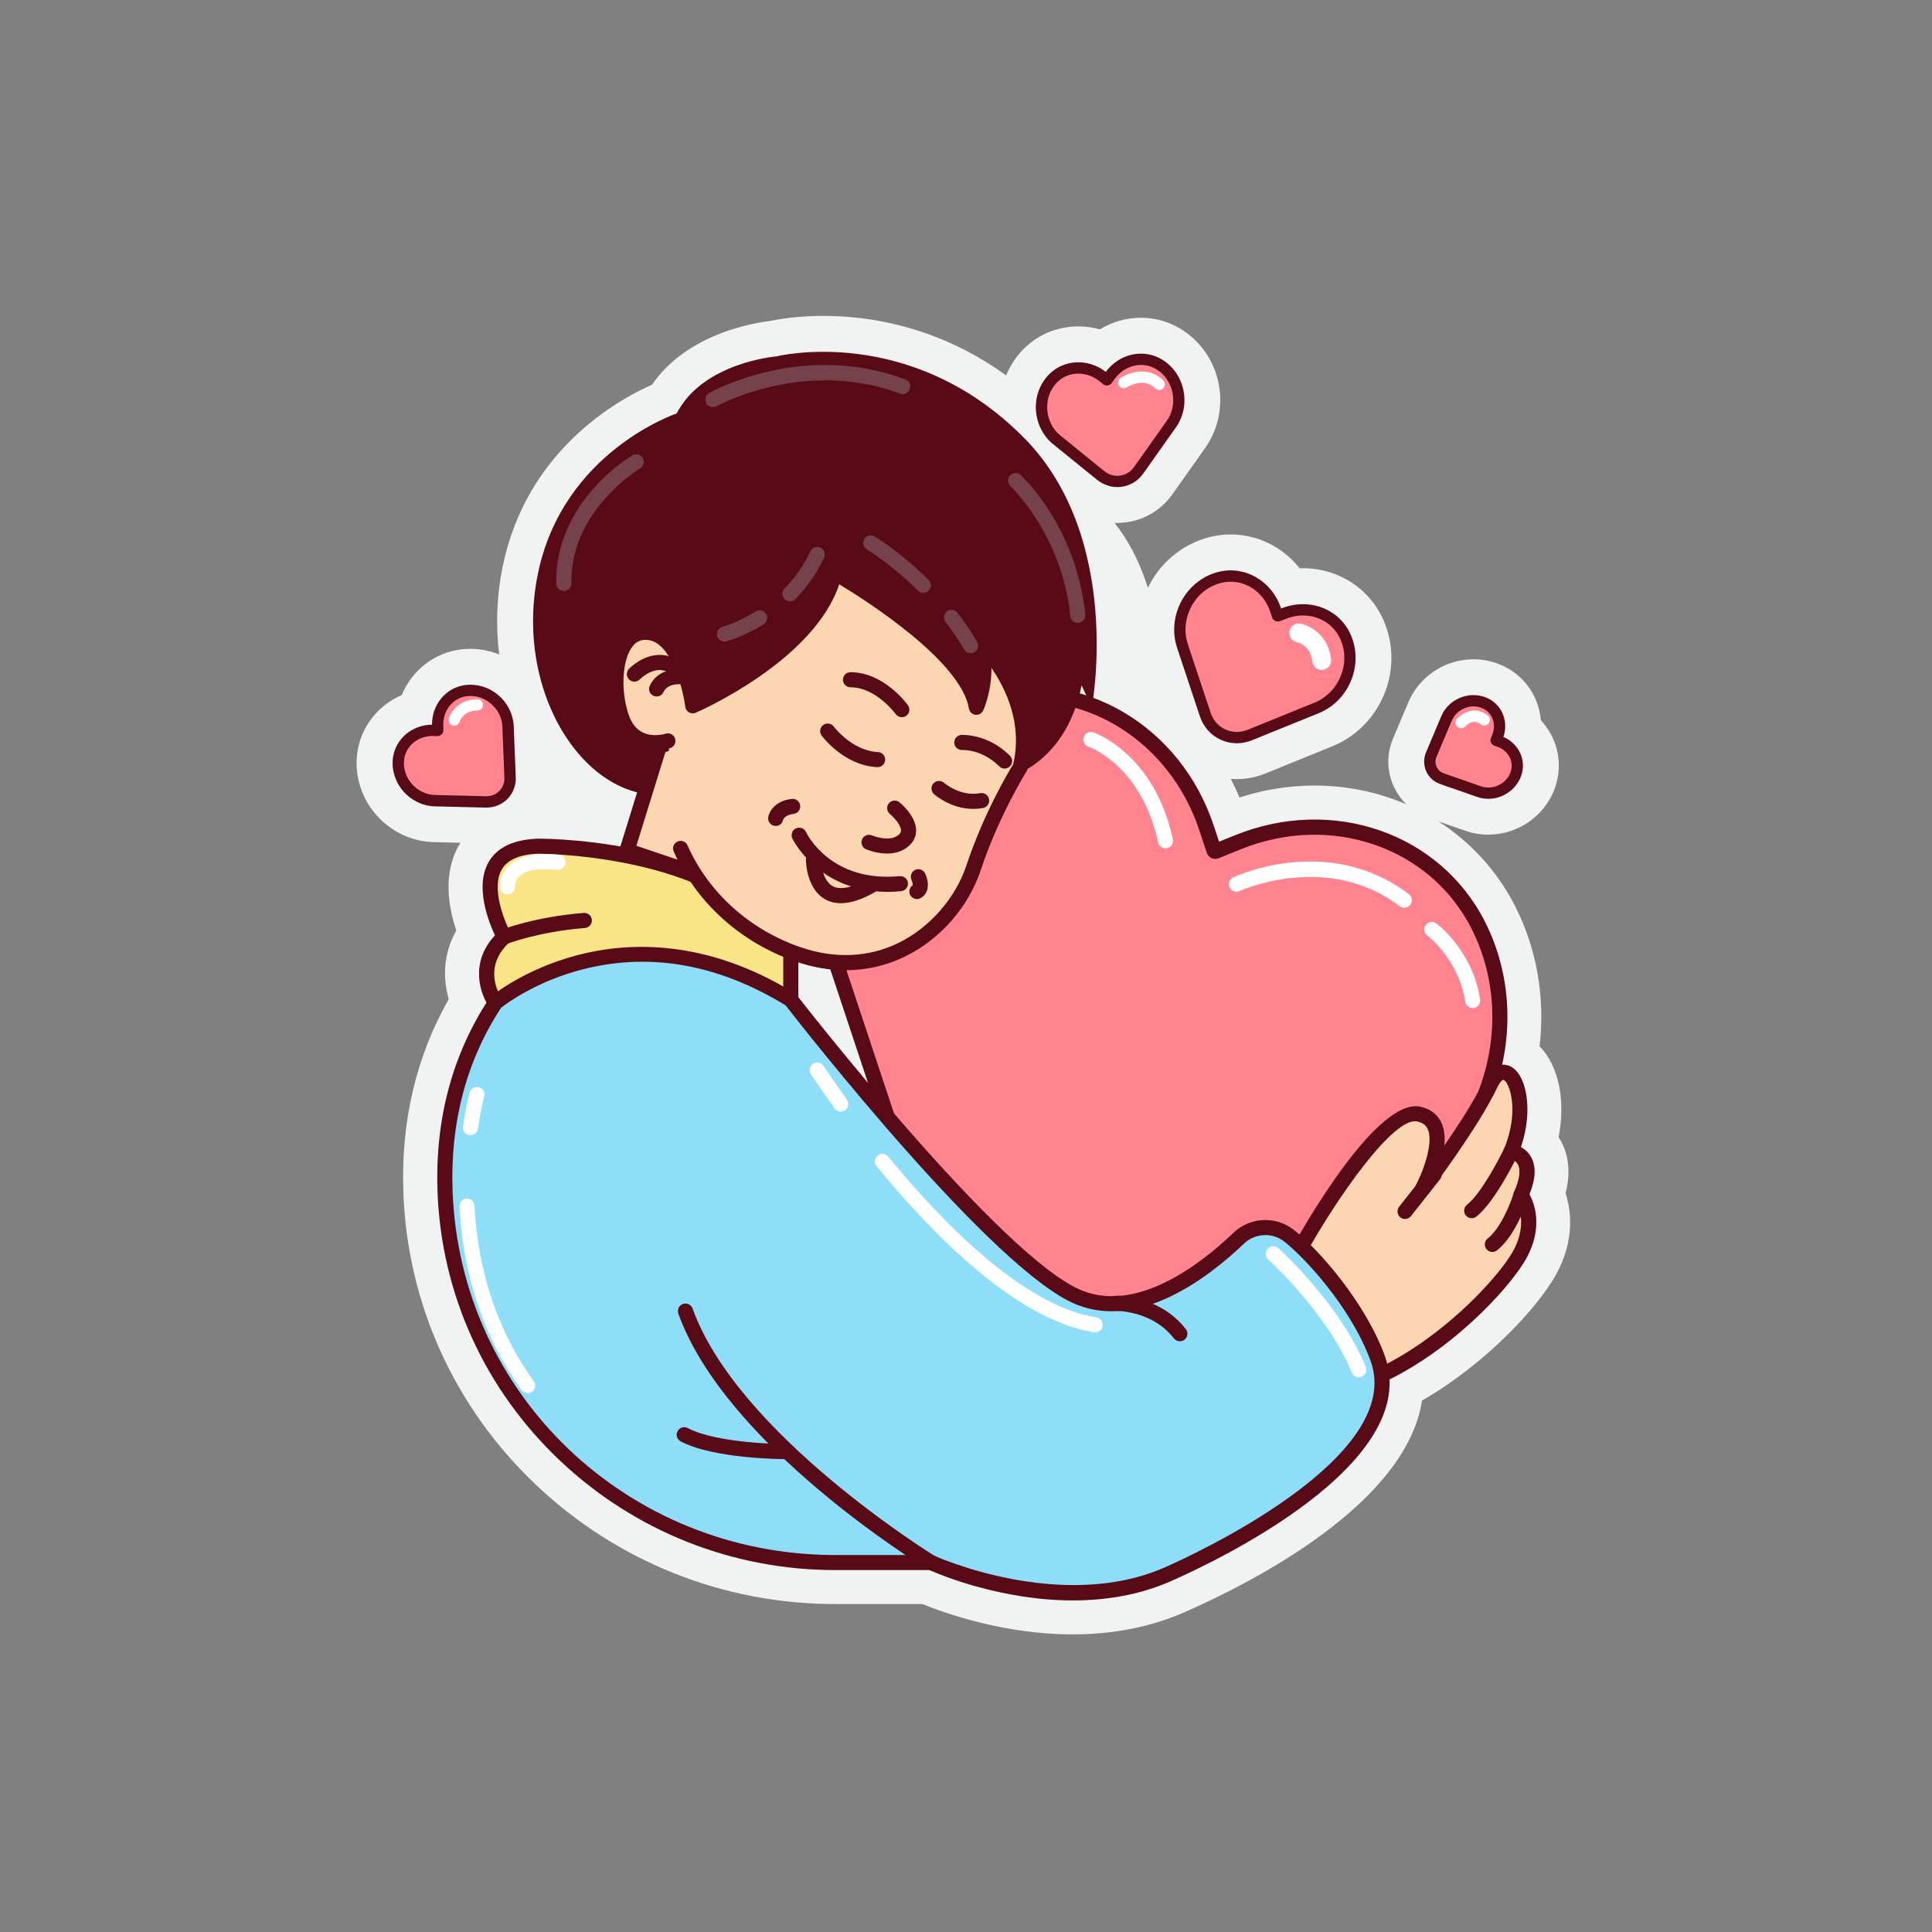 <?xml version="1.0" encoding="utf-8"?>
<!-- Generator: Adobe Illustrator 24.0.1, SVG Export Plug-In . SVG Version: 6.00 Build 0)  -->
<svg version="1.1" id="Layer_1" xmlns="http://www.w3.org/2000/svg" xmlns:xlink="http://www.w3.org/1999/xlink" x="0px" y="0px"
	 viewBox="0 0 512 512" style="enable-background:new 0 0 512 512;" xml:space="preserve">
<rect x="0" y="0" width="512" height="512" fill="#808080" stroke="none"/>
<path style="fill:#F1F2F2;" d="M414.89,316.19c1.67-6.42,0.32-11.04-1.3-13.94c-0.17-0.31-0.35-0.61-0.54-0.9
	c1.93-9.8-0.02-18.96-5.05-24.07c1.51-12.84-0.7-25.78-6.46-37.1c-4.82-9.49-11.91-17.09-20.34-22.5l7.15,2.49
	c1.94,0.68,3.98,1.02,6.05,1.02c3.09,0,6.17-0.78,8.92-2.25c4.59-2.46,7.96-6.73,9.23-11.7c1.53-5.96-0.19-12.04-4.2-16.34
	c-0.5-5.86-3.85-11.21-9.29-14.08c-4.54-2.39-9.97-2.76-14.87-1.01c-4.95,1.77-8.94,5.51-10.95,10.27l-4.04,9.56
	c-1.74,4.1-1.71,8.58,0.08,12.6c0.83,1.88,2.01,3.54,3.44,4.92c-13.41-5.79-29.08-6.72-44.24-1.81c-0.7-1.69-1.47-3.34-2.3-4.95
	c0.52,0.04,1.05,0.07,1.58,0.07c2.6,0,5.15-0.5,7.6-1.5l17.74-7.2c6.43-2.61,11.55-7.92,14.03-14.57
	c2.46-6.58,2.08-13.87-1.04-20.01c-4.2-8.27-12.72-12.93-21.67-12.59c-5.56-7.04-14.62-10.5-23.64-8.32
	c-6.69,1.61-12.49,6.05-15.9,12.19c-0.24,0.43-0.46,0.87-0.68,1.32c-2.46-7.83-5.74-13.31-8.69-17.02
	c-0.02-0.07-0.04-0.15-0.07-0.22c0.21,0.01,0.43,0.03,0.64,0.03c0.81,0,1.63-0.06,2.44-0.17c4.95-0.68,9.29-3.33,12.21-7.47
	l8.66-12.23c3.52-4.98,4.8-11.32,3.49-17.4c-1.29-6.02-5.03-11.24-10.25-14.31c-6.68-3.93-14.78-3.61-21.16,0.29
	c-7.19-2.03-15.08-0.15-20.45,5.44c-1.88,1.96-3.36,4.26-4.38,6.75c-28.38-20.52-57.34-15.55-62.55-14.42
	c-4.06,0.47-21.99,3.28-31.29,16.88c-9.16,4.05-33.37,17.47-39.62,48.36c-1.56,7.73-1.84,15.56-0.89,23.13
	c-3.22-1.28-6.73-1.76-10.18-1.33c-7.14,0.9-12.99,5.66-15.64,12.09c-6.39,2.75-11.07,8.67-11.85,15.82
	c-0.63,5.72,1.22,11.53,5.08,15.94c3.89,4.45,9.44,7.08,15.24,7.22l7.08,0.17c-0.15,0.24-0.29,0.47-0.43,0.71
	c-4.28,7.54-2.74,16.37-0.66,22.54c-3.5,6.13-3.6,12.65-2.01,18.21c-8.67,15.23-12.71,32.46-12.02,51.29
	c1.08,29.49,13.58,57,35.21,77.47c21.48,20.33,49.62,31.53,79.22,31.53h23.12c5.92,2.41,21.67,8.04,39.84,8.04
	c10.78,0,20.73-1.98,29.6-5.87c18.23-8.01,58.74-28.72,62.96-56.11c17.12-9.82,30.77-24.85,35.41-33.2
	C417.34,328.88,416.43,321.03,414.89,316.19z"/>
<g>
	<g>
		<path style="fill:#FF848F;" d="M391.75,245.17c-11.76-23.16-39.43-31.81-63.73-21.95l-5.79,2.35c-0.22,0.09-0.46-0.02-0.53-0.24
			l-1.97-5.93c-8.27-24.89-32.8-40.32-58.05-34.25c-31.41,7.56-49.43,41.97-39.54,71.76l2.71,8.17l21.13,63.62
			c6.55,19.72,27.47,29.37,46.72,21.56l62.12-25.2l7.98-3.24C391.89,310.01,406.38,273.97,391.75,245.17z"/>
		<path style="fill:#590A17;" d="M279.03,354.97c-5.24,0-10.42-1.12-15.28-3.36c-9.33-4.31-16.31-12.22-19.66-22.29l-23.84-71.79
			c-5-15.05-3.28-31.94,4.72-46.34c7.85-14.14,21.06-24.34,36.25-27.99c25.66-6.17,51.63,9.11,60.42,35.56l1.43,4.31l4.2-1.71
			c25.82-10.48,54.31-0.64,66.26,22.9c7.07,13.93,7.88,30.6,2.22,45.75c-5.77,15.43-17.5,27.69-32.2,33.66l-70.09,28.44
			C288.74,354.02,283.86,354.97,279.03,354.97z M272.64,185.84c-3.47,0-6.98,0.41-10.49,1.25c-14.1,3.39-26.38,12.89-33.69,26.05
			c-7.45,13.42-9.06,29.14-4.42,43.14l23.84,71.79c2.99,9.01,9.22,16.08,17.54,19.92c8.32,3.84,17.74,3.99,26.54,0.42l70.09-28.44
			c13.66-5.54,24.58-16.97,29.95-31.35c5.27-14.1,4.53-29.6-2.04-42.53c-11-21.66-37.31-30.69-61.19-21l-5.79,2.35
			c-0.62,0.25-1.31,0.23-1.91-0.04c-0.6-0.28-1.06-0.8-1.27-1.43l-1.97-5.92C310.92,199.2,292.53,185.84,272.64,185.84z"/>
	</g>
	<path style="fill:#590A17;" d="M205.68,94.46c0,0-19.37,1.55-26.35,15.11c0,0-30.22,10.07-36.81,42.62
		c-6.59,32.54,13.95,61.99,35.64,58.11s73.22-2.32,73.22-2.32l17.82-2.71c0,0,13.56-4.26,17.43-23.63l2.71,5.81
		c0,0,8.53-44.93-18.21-71.67C240.93,85.55,205.68,94.46,205.68,94.46z"/>
	<g>
		<path style="fill:#FF848F;" d="M356.29,168.18c-2.98-5.86-9.98-8.05-16.13-5.56l-1.46,0.59c-0.06,0.02-0.12-0.01-0.13-0.06
			l-0.5-1.5c-2.09-6.3-8.3-10.21-14.7-8.67c-7.95,1.91-12.51,10.62-10.01,18.17l0.69,2.07l5.35,16.1c1.66,4.99,6.95,7.44,11.83,5.46
			l15.72-6.38l2.02-0.82C356.32,184.6,359.99,175.47,356.29,168.18z"/>
		<path style="fill:#590A17;" d="M327.75,196.97c-1.47,0-2.92-0.31-4.28-0.94c-2.61-1.21-4.57-3.42-5.5-6.23l-6.04-18.17
			c-1.35-4.07-0.89-8.64,1.27-12.53c2.12-3.82,5.7-6.58,9.81-7.57c7-1.68,14.08,2.47,16.47,9.66l0.03,0.08l0.08-0.03
			c7.02-2.85,14.77-0.15,18.03,6.27c0,0,0,0,0,0c1.92,3.77,2.14,8.28,0.61,12.38c-1.56,4.17-4.73,7.48-8.71,9.09l-17.74,7.2
			C330.46,196.71,329.1,196.97,327.75,196.97z M326.13,154.16c-0.8,0-1.61,0.09-2.42,0.29c-3.35,0.81-6.15,2.98-7.89,6.11
			c-1.75,3.16-2.13,6.85-1.04,10.12l6.04,18.17c0.67,2.02,2.06,3.6,3.91,4.45c1.85,0.86,3.96,0.89,5.93,0.09l17.74-7.2
			c3.2-1.3,5.76-3.98,7.03-7.36c1.26-3.36,1.09-6.9-0.47-9.97h0c-2.55-5.02-8.67-7.1-14.23-4.85l-1.47,0.59
			c-0.38,0.15-0.9,0.14-1.28-0.03c-0.4-0.19-0.71-0.53-0.85-0.95l-0.5-1.49C335.02,157.27,330.75,154.16,326.13,154.16z"/>
	</g>
	<g>
		<path style="fill:#FF848F;" d="M307.08,96.5c-4.43-2.61-9.97-1.1-12.97,3.14l-0.71,1.01c-0.03,0.04-0.08,0.05-0.11,0.02
			l-0.96-0.78c-4.04-3.27-9.77-3.23-13.34,0.48c-4.43,4.61-3.77,12.28,1.06,16.19l1.32,1.07l10.31,8.36
			c3.2,2.59,7.72,1.97,10.09-1.39l7.67-10.83l0.99-1.39C314.03,107.3,312.6,99.74,307.08,96.5z"/>
		<path style="fill:#590A17;" d="M296.1,129.08c-1.92,0-3.79-0.67-5.36-1.93l-11.64-9.43c-2.68-2.17-4.34-5.46-4.57-9.02
			c-0.22-3.5,1.01-6.92,3.36-9.37c3.96-4.12,10.43-4.44,15.15-0.78c3.55-4.8,9.87-6.24,14.79-3.34l0,0
			c2.93,1.72,5.04,4.68,5.77,8.11c0.75,3.49,0.04,7.1-1.96,9.92L303,125.46c-1.39,1.97-3.44,3.23-5.76,3.54
			C296.86,129.06,296.48,129.08,296.1,129.08z M285.76,99.01c-2.12,0-4.17,0.8-5.7,2.4c-1.8,1.88-2.7,4.4-2.53,7.11
			c0.17,2.73,1.43,5.23,3.46,6.88l11.64,9.43c1.22,0.99,2.71,1.42,4.21,1.21c1.49-0.21,2.81-1.02,3.72-2.31l8.66-12.22
			c1.51-2.13,2.05-4.89,1.47-7.56c-0.57-2.65-2.12-4.84-4.36-6.16c-3.65-2.15-8.37-0.98-10.99,2.71l-0.72,1.01
			c-0.24,0.34-0.67,0.6-1.08,0.65c-0.43,0.05-0.87-0.07-1.2-0.34l-0.96-0.78C289.69,99.69,287.7,99.01,285.76,99.01z"/>
	</g>
	<g>
		<path style="fill:#FF848F;" d="M401.9,204.51c0.88-3.45-1.18-6.85-4.58-8.03l-0.81-0.28c-0.03-0.01-0.05-0.04-0.03-0.07l0.33-0.79
			c1.4-3.31,0.27-7.12-2.88-8.78c-3.92-2.06-8.89-0.15-10.57,3.81l-0.46,1.09l-3.58,8.47c-1.11,2.62,0.17,5.51,2.86,6.45l8.68,3.03
			l1.12,0.39C396.04,211.2,400.8,208.8,401.9,204.51z"/>
		<path style="fill:#590A17;" d="M394.4,211.69c-0.99,0-1.98-0.16-2.92-0.49l-9.8-3.42c-1.7-0.59-3.02-1.8-3.73-3.4
			c-0.71-1.6-0.72-3.4-0.02-5.05l4.04-9.56c0.98-2.32,2.95-4.15,5.4-5.02c2.41-0.86,5.05-0.69,7.25,0.47
			c3.58,1.89,5.14,6.13,3.8,10.08c3.83,1.65,5.93,5.66,4.92,9.58v0c-0.62,2.41-2.26,4.48-4.52,5.69
			C397.44,211.31,395.92,211.69,394.4,211.69z M390.51,187.2c-0.71,0-1.42,0.12-2.12,0.38c-1.66,0.59-2.99,1.82-3.64,3.37
			l-4.04,9.56c-0.37,0.88-0.38,1.83,0,2.67c0.37,0.84,1.07,1.47,1.98,1.78l9.8,3.42c1.59,0.55,3.39,0.39,4.94-0.44
			c1.54-0.83,2.62-2.17,3.03-3.79v0c0.67-2.61-0.89-5.29-3.62-6.24l-0.81-0.28c-0.39-0.14-0.74-0.46-0.91-0.83
			c-0.17-0.38-0.17-0.86-0.01-1.25l0.33-0.78c1.13-2.67,0.18-5.62-2.2-6.87C392.38,187.43,391.45,187.2,390.51,187.2z"/>
	</g>
	<g>
		<path style="fill:#FF848F;" d="M123.52,183.02c-4.6,0.58-7.72,4.7-7.53,9.37l0.04,1.11c0,0.04-0.03,0.08-0.07,0.07l-1.11-0.03
			c-4.68-0.12-8.75,3.07-9.25,7.67c-0.63,5.73,4.06,10.83,9.65,10.97l1.53,0.04l11.95,0.3c3.7,0.09,6.59-2.84,6.44-6.54l-0.48-11.94
			l-0.06-1.53C134.4,186.91,129.23,182.3,123.52,183.02z"/>
		<path style="fill:#590A17;" d="M128.9,214.02c-0.07,0-0.14,0-0.21,0l-13.48-0.33c-3.15-0.08-6.18-1.53-8.32-3.98
			c-2.11-2.41-3.12-5.56-2.78-8.65c0.56-5.15,4.99-8.96,10.38-9.01c-0.03-5.39,3.72-9.87,8.85-10.51l0,0
			c3.08-0.38,6.25,0.58,8.69,2.65c2.48,2.1,3.98,5.12,4.11,8.26l0.54,13.48c0.09,2.21-0.69,4.27-2.2,5.8
			C133,213.21,131.03,214.02,128.9,214.02z M114.6,195.04c-3.9,0-7.11,2.69-7.51,6.34c-0.25,2.29,0.48,4.54,2.06,6.35
			c1.59,1.82,3.83,2.9,6.14,2.95l13.48,0.33c1.37,0.03,2.64-0.46,3.56-1.4s1.4-2.21,1.34-3.58l-0.54-13.48
			c-0.09-2.31-1.2-4.53-3.05-6.09c-1.83-1.55-4.1-2.25-6.38-1.96c-3.71,0.46-6.38,3.83-6.22,7.82l0.04,1.11
			c0.02,0.42-0.16,0.87-0.45,1.17c-0.3,0.31-0.75,0.48-1.15,0.47l-1.12-0.03C114.74,195.04,114.67,195.04,114.6,195.04z
			 M114.53,193.55L114.53,193.55L114.53,193.55z"/>
	</g>
	<g>
		<path style="fill:#FCD6B1;" d="M174.68,197.91l-8.52,27.51l28.67,9.69l5.42-22.86C200.25,212.24,194.83,188.22,174.68,197.91z"/>
		<path style="fill:#590A17;" d="M194.83,237.1c-0.22,0-0.43-0.03-0.64-0.1l-28.67-9.69c-1.03-0.35-1.59-1.45-1.27-2.49l8.52-27.51
			c0.16-0.53,0.54-0.97,1.04-1.21c6.19-2.97,11.76-3.3,16.58-0.97c8.92,4.31,11.69,16.17,11.8,16.67c0.07,0.3,0.07,0.61,0,0.9
			l-5.42,22.86c-0.13,0.55-0.48,1.01-0.98,1.29C195.5,237.02,195.17,237.1,194.83,237.1z M168.65,224.14l24.74,8.36l4.8-20.24
			c-0.54-1.99-3.2-10.47-9.55-13.53c-3.47-1.67-7.61-1.46-12.31,0.62L168.65,224.14z"/>
	</g>
	<g>
		<path style="fill:#FCD6B1;" d="M344.03,331.81c0,0,21.42-38.67,31.87-36.58c10.45,2.09,1.05,19.86,1.05,19.86
			s13.07-17.25,18.03-27.74c4.37-9.26,11.57,3.09,5.49,17.81c0,0,7.37,0.96,2.61,11.5c0,0,4.84,6.54-0.39,15.95
			c-5.23,9.41-26.78,31.6-49.77,36.31"/>
		<path style="fill:#590A17;" d="M352.91,370.91c-0.93,0-1.76-0.65-1.96-1.6c-0.22-1.08,0.48-2.14,1.56-2.36
			c22.83-4.67,43.89-27.16,48.43-35.32c4.49-8.08,0.68-13.57,0.52-13.8c-0.42-0.58-0.5-1.35-0.21-2c1.44-3.19,1.8-5.75,1.01-7.22
			c-0.66-1.23-2.03-1.47-2.08-1.48c-0.6-0.1-1.15-0.47-1.44-1c-0.3-0.53-0.35-1.18-0.12-1.74c4.09-9.91,1.46-17.51-0.16-18.22
			c-0.21-0.1-0.92,0.43-1.67,2.03c-4.99,10.56-17.7,27.38-18.24,28.09c-0.63,0.83-1.79,1.04-2.67,0.48
			c-0.88-0.56-1.18-1.7-0.69-2.62c2.09-3.96,4.79-11.53,3.14-14.99c-0.32-0.67-0.95-1.59-2.81-1.97
			c-6.21-1.22-21.13,20.06-29.73,35.59c-0.54,0.96-1.75,1.32-2.72,0.78c-0.97-0.54-1.32-1.75-0.78-2.72
			c3.7-6.67,22.7-39.82,34.02-37.57c2.64,0.53,4.59,1.97,5.64,4.17c0.85,1.79,1.03,3.95,0.82,6.14c3.78-5.48,8.06-12.11,10.41-17.09
			c2.55-5.4,5.93-4.41,6.91-3.98c4.37,1.93,6.39,11.47,2.97,21.46c0.93,0.51,1.95,1.33,2.69,2.65c1.38,2.48,1.24,5.79-0.42,9.87
			c1.3,2.41,3.73,8.78-0.88,17.07c-4.95,8.91-26.69,32.3-51.12,37.29C353.18,370.9,353.04,370.91,352.91,370.91z"/>
	</g>
	<g>
		<path style="fill:#F9E587;" d="M142.53,224.25c0,0,52.3-0.39,67.03,28.67v12.01c0,0-50.75-14.72-78.26,0.77
			c0,0-6.59-9.3,2.32-17.43C133.62,248.27,120.83,225.03,142.53,224.25z"/>
		<path style="fill:#590A17;" d="M131.29,267.71c-0.63,0-1.25-0.3-1.63-0.84c-2.5-3.54-5.2-11.84,1.52-18.99
			c-1.65-3.49-5.41-12.87-1.72-19.37c2.22-3.92,6.6-6.02,13-6.25c0.07,0,0.15,0,0.3,0c4.4,0,53.84,0.66,68.58,29.77
			c0.14,0.28,0.22,0.59,0.22,0.9v12.01c0,0.63-0.3,1.22-0.8,1.6c-0.5,0.38-1.15,0.5-1.76,0.32c-0.5-0.14-50.27-14.3-76.72,0.6
			C131.96,267.63,131.63,267.71,131.29,267.71z M142.57,226.25c-4.9,0.18-8.14,1.6-9.63,4.22c-2.84,4.99,0.8,13.85,2.44,16.84
			c0.44,0.81,0.28,1.82-0.4,2.44c-5.56,5.08-4.09,10.64-2.88,13.27c24.85-12.52,64.9-3.44,75.47-0.7v-8.91
			c-14.11-26.85-63.27-27.16-64.97-27.16C142.58,226.25,142.57,226.25,142.57,226.25z"/>
	</g>
	<g>
		<path style="fill:#8FDEF9;" d="M209.55,264.93c0,0,54.63,70.51,76.71,79.04c15.93,6.15,33.48-7.67,42.02-15.84
			c3.62-3.46,9.25-3.79,13.22-0.73c5.82,4.49,18.4,18.27,23.6,32.58c9.3,25.57-40.33,50.52-55.59,57.22
			c-28.7,12.61-62.76-3.1-62.76-3.1h-25.37c-55.19,0-101.42-43.24-103.44-98.39c-0.62-16.89,2.89-34.11,13.35-49.99
			C131.29,265.71,165,237.43,209.55,264.93z"/>
		<path style="fill:#590A17;" d="M284.34,424.13c-18.93,0-35.14-6.76-38.02-8.04h-24.94c-27.29,0-53.23-10.32-73.03-29.06
			c-19.91-18.84-31.41-44.14-32.4-71.26c-0.7-19.1,3.91-36.32,13.68-51.16c0.11-0.16,0.24-0.31,0.38-0.43
			c0.36-0.3,8.94-7.4,23.21-11.11c13.15-3.41,33.78-4.42,57.39,10.16c0.2,0.13,0.38,0.29,0.53,0.48
			c0.54,0.7,54.54,70.17,75.85,78.39c14.76,5.7,31.34-7.21,39.91-15.42c4.31-4.13,11.11-4.5,15.82-0.87
			c6.77,5.22,19.17,19.48,24.26,33.48c10.4,28.59-45.38,54.77-56.66,59.73C301.74,422.79,292.77,424.13,284.34,424.13z
			 M132.79,267.07c-9.19,14.08-13.52,30.41-12.85,48.56c1.98,54.09,46.54,96.47,101.44,96.47h25.37c0.29,0,0.57,0.06,0.84,0.18
			c0.33,0.15,33.61,15.17,61.12,3.08c6.57-2.88,63.88-28.93,54.51-54.7c-5.29-14.54-17.97-27.84-22.94-31.68
			c-3.15-2.43-7.72-2.18-10.61,0.59c-9.26,8.86-27.3,22.75-44.12,16.26c-21.85-8.43-72.99-73.78-77.35-79.39
			c-17.83-10.92-35.93-14.13-53.8-9.55C142.14,260.04,134.17,265.98,132.79,267.07z"/>
	</g>
	<g>
		<path style="fill:#590A17;" d="M246.74,416.09c-0.35,0-0.71-0.09-1.04-0.29c-2.18-1.33-53.44-32.92-65.93-67.67
			c-0.37-1.04,0.17-2.19,1.21-2.56c1.04-0.38,2.19,0.17,2.56,1.21c12.02,33.43,63.73,65.29,64.25,65.61
			c0.94,0.58,1.24,1.81,0.67,2.75C248.08,415.75,247.42,416.09,246.74,416.09z"/>
	</g>
	<g>
		<path style="fill:#590A17;" d="M390.01,322.84c-0.6,0-1.19-0.27-1.58-0.77c-0.68-0.87-0.52-2.13,0.35-2.81
			c3.55-2.76,8.33-11.74,9.87-14.96c0.48-1,1.67-1.42,2.67-0.94c1,0.48,1.42,1.67,0.94,2.67c-0.24,0.51-6.01,12.49-11.03,16.39
			C390.88,322.7,390.44,322.84,390.01,322.84z"/>
	</g>
	<g>
		<path style="fill:#590A17;" d="M395.49,331.78c-0.59,0-1.18-0.26-1.57-0.76c-0.68-0.87-0.54-2.13,0.33-2.81
			c3.6-2.84,6.2-9.7,6.91-12.11c0.31-1.06,1.42-1.67,2.48-1.36c1.06,0.31,1.67,1.42,1.36,2.48c-0.12,0.4-2.94,9.92-8.27,14.13
			C396.36,331.64,395.92,331.78,395.49,331.78z"/>
	</g>
	<g>
		<path style="fill:#590A17;" d="M372.35,323.04c-0.43,0-0.87-0.14-1.24-0.43c-0.87-0.68-1.01-1.94-0.33-2.81l7.71-9.77
			c0.69-0.87,1.94-1.01,2.81-0.33c0.87,0.68,1.01,1.94,0.33,2.81l-7.71,9.77C373.52,322.78,372.94,323.04,372.35,323.04z"/>
	</g>
	<g>
		<path style="fill:#FCD6B1;" d="M177.01,196.36c0,0-9.3,3.1-12.4-6.59c-3.1-9.69-1.16-23.63,7.75-22.08s11.24,19.37,11.24,19.37
			s32.93-14.33,37.58-35.26c0,0,34.87,19.76,37.58,35.64c0,0,3.87-8.52,0.77-17.43c0,0,15.5,14.33,10.85,33.32
			c0,0-7.36,11.62-12.4,26.73c-5.04,15.11-22.86,30.99-46.49,22.86c-14.19-4.89-25.41-15.16-31.12-28.07"/>
		<path style="fill:#590A17;" d="M224.13,257.12c-4.35,0-8.82-0.77-13.29-2.31c-14.54-5.01-26.32-15.63-32.3-29.16
			c-0.45-1.01,0.01-2.19,1.02-2.64c1.01-0.45,2.19,0.01,2.64,1.02c5.53,12.51,16.45,22.35,29.94,26.99
			c9.12,3.14,18.15,2.73,26.1-1.2c8.16-4.03,14.99-11.84,17.84-20.4c4.68-14.04,11.23-24.95,12.43-26.88
			c2.51-10.75-1.95-20-5.78-25.55c0.09,6.23-2.03,11-2.16,11.27c-0.36,0.8-1.22,1.27-2.08,1.16c-0.87-0.11-1.57-0.78-1.71-1.65
			c-2.14-12.54-26.78-28.33-34.38-32.93c-6.7,20.2-36.68,33.46-38.01,34.04c-0.58,0.25-1.24,0.22-1.78-0.09
			c-0.55-0.31-0.92-0.86-1-1.48c-0.6-4.55-3.49-16.6-9.6-17.66c-1.75-0.3-3.08,0.15-4.19,1.42c-2.86,3.29-3.45,11.4-1.31,18.08
			c0.76,2.39,2.02,4.04,3.73,4.91c2.81,1.43,6.1,0.4,6.13,0.39c1.04-0.35,2.18,0.22,2.53,1.27c0.35,1.05-0.22,2.18-1.27,2.53
			c-0.2,0.07-4.87,1.58-9.21-0.62c-2.7-1.37-4.63-3.81-5.73-7.26c-2.21-6.92-2.23-16.95,2.11-21.93c2.03-2.33,4.76-3.28,7.89-2.73
			c8.11,1.41,11.34,12.94,12.43,18.4c7.46-3.68,30.42-16.23,34.1-32.75c0.14-0.62,0.56-1.14,1.14-1.39c0.58-0.26,1.25-0.22,1.8,0.09
			c1.28,0.73,27.95,15.97,36.28,30.95c0.44-2.9,0.5-6.6-0.8-10.34c-0.3-0.87,0.03-1.83,0.79-2.33c0.77-0.5,1.78-0.42,2.45,0.21
			c0.67,0.62,16.31,15.36,11.43,35.26c-0.05,0.21-0.14,0.41-0.25,0.59c-0.07,0.11-7.3,11.61-12.19,26.29
			c-3.23,9.68-10.65,18.17-19.87,22.72C235.02,255.88,229.66,257.12,224.13,257.12z"/>
	</g>
	<g>
		<path style="fill:#590A17;" d="M232.58,203.3c-0.03,0-0.06,0-0.1,0c-8.79-0.42-14.5-8.05-14.74-8.37
			c-0.65-0.89-0.47-2.14,0.42-2.8c0.89-0.65,2.14-0.47,2.79,0.42c0.06,0.08,4.87,6.43,11.72,6.75c1.1,0.05,1.96,0.99,1.9,2.09
			C234.52,202.47,233.64,203.3,232.58,203.3z"/>
	</g>
	<g>
		<path style="fill:#590A17;" d="M257.93,214.37c-5.94,0-10.21-3.74-10.41-3.92c-0.82-0.73-0.9-2-0.16-2.82
			c0.73-0.82,1.99-0.9,2.82-0.17c0.08,0.07,4.35,3.73,9.6,2.74c1.08-0.2,2.13,0.51,2.33,1.6s-0.51,2.13-1.6,2.33
			C259.63,214.3,258.76,214.37,257.93,214.37z"/>
	</g>
	<g>
		<path style="fill:#590A17;" d="M235.18,236.35c-18.44,0-25.14-14.03-25.21-14.18c-0.46-1-0.02-2.19,0.98-2.65
			c1-0.46,2.19-0.03,2.65,0.97c0.27,0.58,6.55,13.42,24.83,11.7c1.1-0.11,2.08,0.7,2.18,1.8c0.1,1.1-0.7,2.08-1.8,2.18
			C237.55,236.3,236.34,236.35,235.18,236.35z"/>
	</g>
	<g>
		<path style="fill:#FCD6B1;" d="M237.11,214.15c0,0,6.05,4.91,2.65,8.32c-3.4,3.4-9.45,0.76-9.45,0.76"/>
		<path style="fill:#590A17;" d="M235.08,226.2c-2.91,0-5.4-1.07-5.58-1.14c-1.01-0.44-1.47-1.62-1.03-2.63
			c0.44-1.01,1.62-1.47,2.63-1.03c0.04,0.02,4.89,2.01,7.23-0.34c0.42-0.42,0.46-0.77,0.45-1.05c-0.07-1.48-2.02-3.54-2.95-4.3
			c-0.85-0.7-0.98-1.96-0.28-2.81c0.7-0.85,1.95-0.99,2.81-0.29c0.43,0.35,4.23,3.54,4.42,7.19c0.08,1.54-0.48,2.96-1.62,4.09
			C239.39,225.67,237.13,226.2,235.08,226.2z"/>
	</g>
	<g>
		<path style="fill:#590A17;" d="M222.84,239.36c-1.57,0-2.98-0.36-4.23-1.08c-4.99-2.86-5.04-10.22-5.04-10.53c0-1.1,0.9-2,2-2
			c1.1,0,2,0.89,2,1.99l0,0c0.01,1.49,0.57,5.66,3.04,7.07c2.54,1.45,6.54-0.28,9.44-1.98c0.95-0.56,2.18-0.24,2.74,0.72
			c0.56,0.95,0.24,2.18-0.72,2.74C228.58,238.34,225.49,239.36,222.84,239.36z M217.57,227.76L217.57,227.76L217.57,227.76z"/>
	</g>
	<g>
		<path style="fill:#590A17;" d="M239,190.07c-0.62,0-1.24-0.29-1.63-0.83l0,0c-0.05-0.07-5.19-7.1-11.98-7.1c-1.1,0-2-0.9-2-2
			s0.9-2,2-2c8.86,0,14.98,8.42,15.23,8.77c0.64,0.9,0.43,2.15-0.46,2.79C239.81,189.95,239.41,190.07,239,190.07z"/>
	</g>
	<g>
		<path style="fill:#590A17;" d="M266.22,203.68c-0.51,0-1.02-0.2-1.41-0.59c-4.6-4.6-9.75-4.34-9.8-4.33
			c-1.09,0.06-2.05-0.77-2.12-1.87c-0.07-1.1,0.77-2.05,1.87-2.12c0.28-0.01,7.02-0.37,12.88,5.5c0.78,0.78,0.78,2.05,0,2.83
			C267.24,203.49,266.73,203.68,266.22,203.68z"/>
	</g>
	<g>
		<path style="fill:#FCD6B1;" d="M205.56,216.86c0,0,0.55-2.73,4.5-3.15"/>
		<path style="fill:#590A17;" d="M205.57,218.89c-0.13,0-0.27-0.01-0.41-0.04c-1.08-0.22-1.78-1.3-1.56-2.39
			c0.31-1.55,1.98-4.29,6.26-4.74c1.09-0.12,2.08,0.68,2.2,1.78s-0.68,2.08-1.78,2.2c-2.31,0.24-2.73,1.48-2.77,1.61
			C207.32,218.26,206.5,218.89,205.57,218.89z"/>
	</g>
	<g>
		<path style="fill:#FCD6B1;" d="M243.38,232.34c0,0,1.37,2.94-0.39,3.92"/>
		<path style="fill:#590A17;" d="M242.99,238.26c-0.7,0-1.38-0.37-1.75-1.03c-0.51-0.92-0.22-2.07,0.65-2.64
			c0.03-0.3-0.12-0.96-0.33-1.41c-0.45-1-0.02-2.19,0.98-2.65c1-0.46,2.18-0.03,2.65,0.97c1.07,2.3,1.11,5.21-1.23,6.51
			C243.65,238.18,243.32,238.26,242.99,238.26z"/>
	</g>
	<g>
		<path style="fill:#590A17;" d="M174.01,184.57c-0.29,0-0.58-0.06-0.86-0.19c-1-0.47-1.42-1.67-0.95-2.67
			c1.02-2.13,2.67-3.25,4.32-3.82c-0.47-0.18-0.95-0.29-1.43-0.32c-2.94-0.17-5.49,2.44-5.52,2.46c-0.77,0.79-2.03,0.82-2.83,0.06
			c-0.8-0.76-0.83-2.02-0.07-2.82c0.15-0.16,3.81-3.96,8.61-3.7c2.92,0.16,5.53,1.72,7.76,4.65c0.5,0.66,0.55,1.55,0.12,2.25
			c-0.43,0.7-1.25,1.07-2.06,0.93c-0.15-0.03-4.02-0.64-5.29,2.03C175.48,184.15,174.76,184.57,174.01,184.57z"/>
	</g>
	<g>
		<path style="fill:#590A17;" d="M312.67,355.45c-0.6,0-1.19-0.27-1.58-0.77c-4.25-5.48-10.59-7.01-15.15-7.33
			c-1.1-0.08-1.93-1.03-1.85-2.14c0.08-1.1,1.02-1.92,2.14-1.85c5.38,0.38,12.88,2.23,18.03,8.87c0.68,0.87,0.52,2.13-0.35,2.81
			C313.54,355.31,313.1,355.45,312.67,355.45z"/>
	</g>
	<g>
		<path style="fill:#FFFFFF;" d="M372.15,240.56c-0.42,0-0.85-0.13-1.21-0.41c-19.23-14.59-42.18-4.13-42.41-4.02
			c-1,0.47-2.19,0.04-2.66-0.96c-0.47-1-0.04-2.19,0.96-2.66c1.02-0.48,25.34-11.63,46.53,4.45c0.88,0.67,1.05,1.92,0.38,2.8
			C373.35,240.29,372.76,240.56,372.15,240.56z"/>
	</g>
	<g>
		<path style="fill:#FFFFFF;" d="M350.27,177.53c-1.26,0-2.34-0.95-2.48-2.22c-0.47-4.26-3.73-5.04-4.09-5.11
			c-1.34-0.27-2.23-1.57-1.98-2.92c0.25-1.34,1.53-2.24,2.87-2c2.51,0.44,7.45,2.98,8.17,9.48c0.15,1.37-0.84,2.61-2.21,2.76
			C350.46,177.53,350.36,177.53,350.27,177.53z"/>
	</g>
	<g>
		<path style="fill:#FFFFFF;" d="M307.21,103.36c-0.38,0-0.77-0.15-1.06-0.44c-3.08-3.08-7.36-0.39-7.54-0.27
			c-0.69,0.45-1.62,0.25-2.07-0.45c-0.45-0.69-0.25-1.62,0.44-2.07c2.22-1.45,7.45-3.18,11.29,0.67c0.59,0.59,0.59,1.54,0,2.12
			C307.98,103.21,307.6,103.36,307.21,103.36z"/>
	</g>
	<g>
		<path style="fill:#FFFFFF;" d="M120.39,192.29c-0.14,0-0.29-0.02-0.44-0.06c-0.79-0.24-1.23-1.06-1-1.85
			c0.52-1.76,2.76-5.08,7.56-5.08c0.83,0,1.5,0.67,1.5,1.5s-0.67,1.5-1.5,1.5c-3.64,0-4.59,2.64-4.68,2.94
			C121.62,191.87,121.03,192.29,120.39,192.29z"/>
	</g>
	<g>
		<path style="fill:#FFFFFF;" d="M387.21,193c-0.37,0-0.74-0.13-1.03-0.41c-0.6-0.56-0.64-1.51-0.08-2.11
			c1.4-1.5,4.9-3.61,8.19-0.83c0.63,0.54,0.71,1.48,0.18,2.11c-0.53,0.63-1.48,0.71-2.11,0.18c-1.84-1.56-3.7,0.22-4.06,0.59
			C388.01,192.84,387.61,193,387.21,193z"/>
	</g>
	<g>
		<path style="fill:#590A17;" d="M133.62,250.27c-0.8,0-1.55-0.48-1.86-1.27c-0.4-1.03,0.1-2.19,1.13-2.59
			c0.36-0.14,8.93-3.46,21.81-4.47c1.1-0.08,2.06,0.74,2.15,1.84c0.09,1.1-0.74,2.06-1.84,2.15c-12.24,0.97-20.58,4.18-20.66,4.21
			C134.11,250.23,133.86,250.27,133.62,250.27z"/>
	</g>
	<g>
		<path style="fill:#590A17;" d="M208.15,386.68c-0.77,0-18.95-0.05-27.76-4.7c-0.98-0.52-1.35-1.73-0.83-2.7s1.73-1.35,2.7-0.83
			c7.93,4.19,25.71,4.24,25.89,4.24c1.1,0,2,0.9,2,2C210.15,385.78,209.26,386.68,208.15,386.68z"/>
	</g>
	<g>
		<path style="fill:#75424C;" d="M285.64,165.07c-1.01,0-1.88-0.77-1.99-1.8c-2.19-21.56-15.73-34.29-15.87-34.42
			c-0.81-0.75-0.86-2.01-0.11-2.83s2.01-0.86,2.82-0.12c0.6,0.55,14.78,13.83,17.13,36.96c0.11,1.1-0.69,2.08-1.79,2.19
			C285.77,165.06,285.7,165.07,285.64,165.07z"/>
	</g>
	<g>
		<path style="fill:#75424C;" d="M209.34,159.37c-0.5,0-1.01-0.19-1.4-0.57c-0.79-0.77-0.8-2.04-0.03-2.83
			c2.86-2.92,5.16-6.24,6.85-9.87c0.46-1,1.65-1.44,2.66-0.97c1,0.47,1.44,1.66,0.97,2.66c-1.88,4.04-4.44,7.73-7.62,10.98
			C210.37,159.17,209.85,159.37,209.34,159.37z"/>
	</g>
	<g>
		<path style="fill:#75424C;" d="M192.01,170.05c-0.88,0-1.69-0.58-1.93-1.47c-0.29-1.06,0.34-2.16,1.4-2.46l0,0
			c0.04-0.01,3.99-1.12,8.78-4.08c0.94-0.58,2.17-0.29,2.75,0.65c0.58,0.94,0.29,2.17-0.65,2.75c-5.32,3.28-9.65,4.48-9.83,4.53
			C192.36,170.03,192.19,170.05,192.01,170.05z"/>
	</g>
	<g>
		<path style="fill:#75424C;" d="M188.95,107.89c-0.7,0-1.38-0.37-1.74-1.02c-0.54-0.96-0.2-2.18,0.76-2.72
			c1-0.57,24.92-13.77,51.96-3.58c1.03,0.39,1.56,1.54,1.17,2.58c-0.39,1.03-1.54,1.56-2.58,1.17c-25.25-9.51-48.35,3.19-48.58,3.32
			C189.61,107.81,189.28,107.89,188.95,107.89z"/>
	</g>
	<g>
		<path style="fill:#75424C;" d="M257.25,173.12c-0.69,0-1.35-0.35-1.73-0.99c-1.45-2.48-3.11-4.94-4.94-7.32
			c-0.67-0.88-0.51-2.13,0.37-2.8c0.88-0.67,2.13-0.5,2.8,0.37c1.92,2.51,3.67,5.11,5.21,7.72c0.56,0.95,0.24,2.18-0.71,2.74
			C257.94,173.04,257.59,173.12,257.25,173.12z"/>
	</g>
	<g>
		<path style="fill:#75424C;" d="M244.68,157.11c-0.51,0-1.02-0.19-1.41-0.58c-7.12-7.07-13.46-10.89-13.52-10.93
			c-0.95-0.57-1.26-1.79-0.69-2.74c0.57-0.95,1.79-1.26,2.74-0.69c0.27,0.16,6.8,4.08,14.3,11.53c0.78,0.78,0.79,2.04,0.01,2.83
			C245.71,156.91,245.19,157.11,244.68,157.11z"/>
	</g>
	<g>
		<path style="fill:#75424C;" d="M149.42,156.62c-1.09,0-1.98-0.87-2-1.96c-0.4-21.64,19.33-33.5,20.17-33.99
			c0.95-0.56,2.18-0.24,2.74,0.71c0.56,0.95,0.24,2.18-0.71,2.74l0,0c-0.19,0.11-18.56,11.2-18.2,30.47
			c0.02,1.1-0.86,2.02-1.96,2.04C149.44,156.62,149.43,156.62,149.42,156.62z"/>
	</g>
	<g>
		<path style="fill:#FFFFFF;" d="M134.46,237.02c-1.02,0-1.89-0.76-1.98-1.79c-0.03-0.33-0.23-3.29,2.3-5.79
			c2.64-2.6,7.12-3.59,13.34-2.91c1.1,0.12,1.89,1.1,1.77,2.2c-0.12,1.1-1.11,1.89-2.2,1.77c-6.11-0.66-8.83,0.57-10.04,1.73
			c-1.25,1.19-1.18,2.59-1.18,2.65c0.06,1.09-0.76,2.05-1.84,2.13C134.56,237.02,134.51,237.02,134.46,237.02z"/>
	</g>
	<g>
		<path style="fill:#FFFFFF;" d="M290.25,353.09c-0.1,0-0.21-0.01-0.31-0.02c-20.46-3.22-42.63-25.71-57.63-44.01
			c-0.7-0.85-0.58-2.11,0.28-2.81c0.85-0.7,2.11-0.58,2.81,0.28c14.56,17.76,35.95,39.57,55.16,42.59c1.09,0.17,1.84,1.2,1.67,2.29
			C292.06,352.38,291.21,353.09,290.25,353.09z"/>
	</g>
	<g>
		<path style="fill:#FFFFFF;" d="M222.82,294.57c-0.62,0-1.23-0.29-1.62-0.83c-3.94-5.45-6.22-8.96-6.31-9.11
			c-0.6-0.93-0.33-2.17,0.59-2.76c0.93-0.6,2.17-0.33,2.77,0.59c0.02,0.04,2.32,3.58,6.19,8.94c0.65,0.89,0.45,2.15-0.45,2.79
			C223.64,294.45,223.23,294.57,222.82,294.57z"/>
	</g>
	<g>
		<path style="fill:#FFFFFF;" d="M139.83,369.2c-0.62,0-1.24-0.29-1.63-0.83c-9.94-13.85-15.47-30.22-16.45-48.64
			c-0.06-1.1,0.79-2.04,1.89-2.1c1.12-0.06,2.05,0.79,2.1,1.89c0.93,17.65,6.22,33.3,15.7,46.52c0.64,0.9,0.44,2.15-0.46,2.79
			C140.64,369.08,140.23,369.2,139.83,369.2z"/>
	</g>
	<g>
		<path style="fill:#FFFFFF;" d="M124.69,300.82c-0.09,0-0.19-0.01-0.29-0.02c-1.09-0.16-1.85-1.17-1.7-2.26
			c0.8-5.55,1.73-8.87,1.77-9.01c0.3-1.06,1.41-1.68,2.47-1.38c1.06,0.3,1.68,1.41,1.38,2.47c-0.01,0.03-0.91,3.23-1.66,8.48
			C126.52,300.1,125.66,300.82,124.69,300.82z"/>
	</g>
	<g>
		<path style="fill:#FFFFFF;" d="M360.08,364.98c-0.79,0-1.54-0.47-1.85-1.25c-6.28-15.51-21.97-29.82-22.13-29.96
			c-0.82-0.74-0.88-2.01-0.14-2.83c0.74-0.82,2.01-0.88,2.83-0.14c0.67,0.61,16.53,15.08,23.15,31.43c0.42,1.02-0.08,2.19-1.1,2.6
			C360.58,364.93,360.33,364.98,360.08,364.98z"/>
	</g>
</g>
<g>
	<path style="fill:#FFFFFF;" d="M390.27,267.15c-0.97,0-1.82-0.71-1.97-1.7c-1.73-11.22-9.95-17.46-10.04-17.52
		c-0.88-0.66-1.07-1.91-0.42-2.8c0.66-0.89,1.9-1.08,2.79-0.42c0.39,0.29,9.63,7.23,11.61,20.13c0.17,1.09-0.58,2.11-1.67,2.28
		C390.47,267.14,390.37,267.15,390.27,267.15z"/>
</g>
<g>
	<path style="fill:#FFFFFF;" d="M308.86,224.8c-0.92,0-1.75-0.64-1.95-1.58c-4.39-20.18-17.9-25.16-18.47-25.36
		c-1.04-0.37-1.59-1.5-1.23-2.54c0.36-1.04,1.5-1.59,2.54-1.24c0.66,0.23,16.18,5.8,21.07,28.29c0.24,1.08-0.45,2.14-1.53,2.38
		C309.14,224.78,309,224.8,308.86,224.8z"/>
</g>
</svg>
